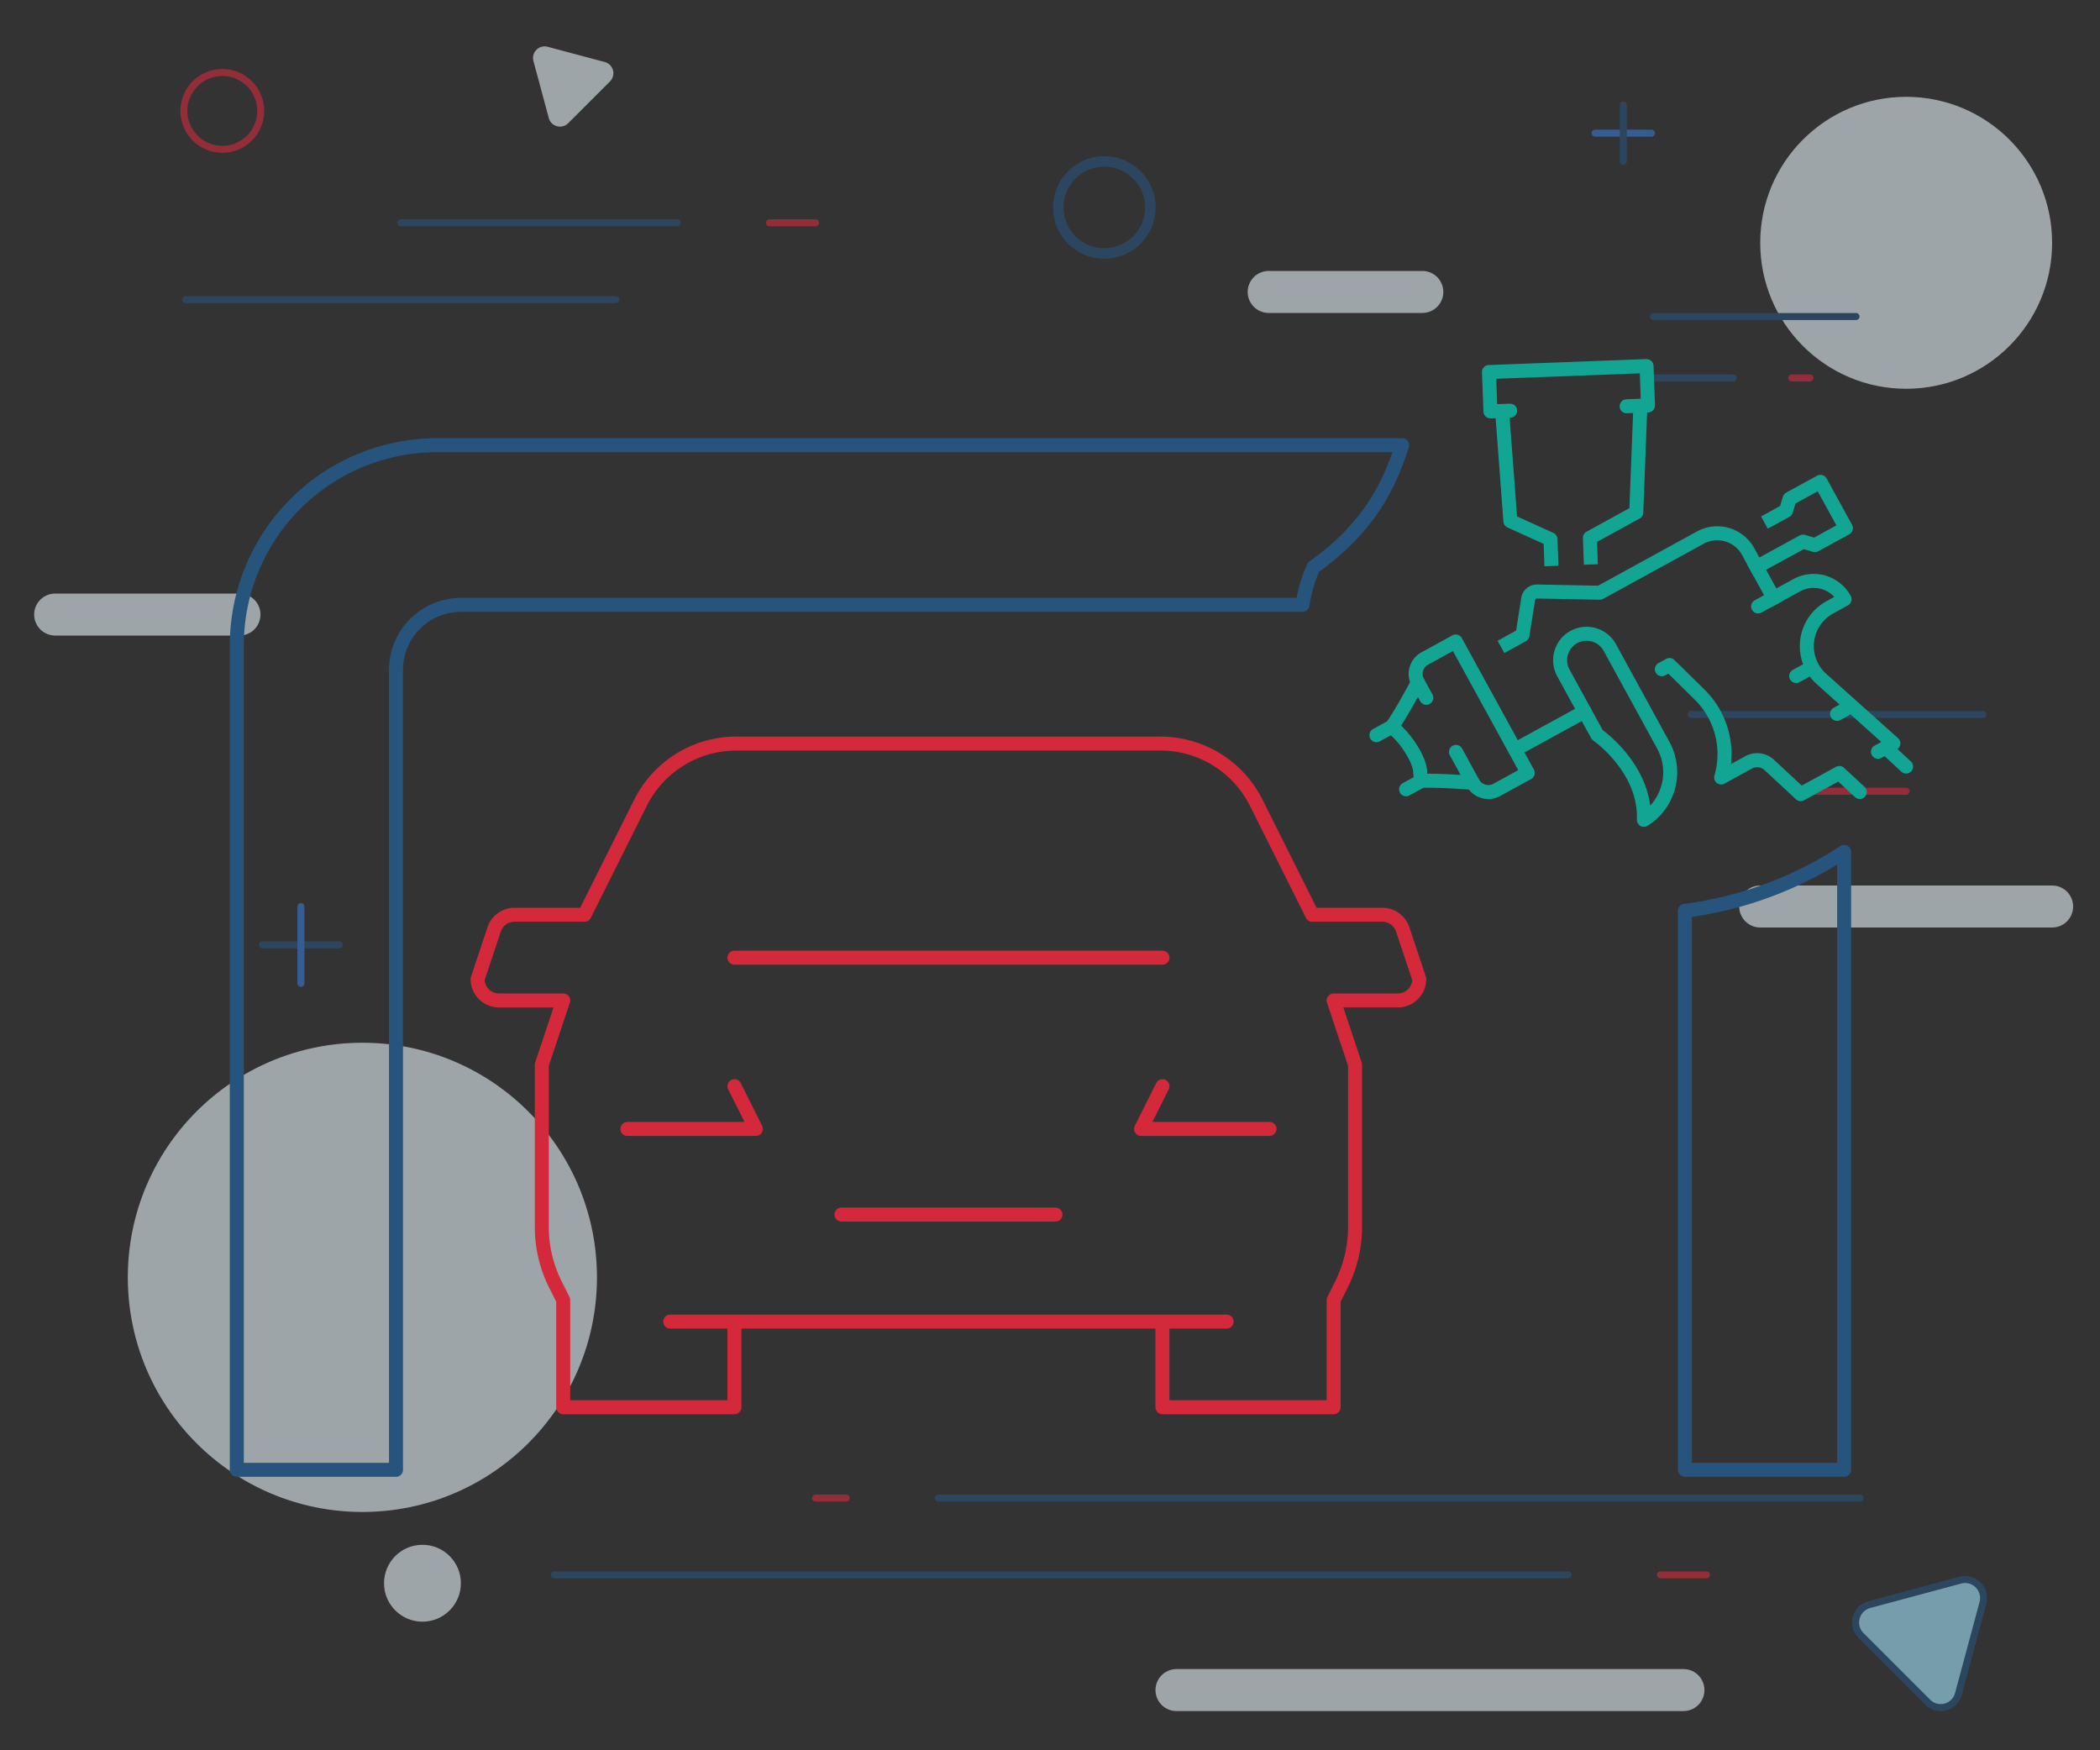 <svg xmlns="http://www.w3.org/2000/svg" xml:space="preserve" width="300" height="250"><rect width="100%" height="100%" fill="#333333" stroke="none"/>  <g id="Layer_1" opacity=".6">    <circle cx="272.31" cy="34.68" r="20.85" fill="#E5F1F7"></circle>    <circle cx="51.77" cy="182.45" r="33.51" fill="#E5F1F7"></circle>    <path fill="none" stroke="#E5F1F7" stroke-linecap="round" stroke-linejoin="round" stroke-miterlimit="10" stroke-width="6" d="M293.16 129.48h-41.7M240.49 241.4h-72.42M34.21 87.78H7.88M203.19 41.7h-21.95"></path>    <path fill="none" stroke="#26547C" stroke-linecap="round" stroke-linejoin="round" stroke-miterlimit="10" d="M96.75 31.82h-39.5"></path>    <path fill="none" stroke="#d3293a" stroke-linecap="round" stroke-linejoin="round" stroke-miterlimit="10" d="M116.5 31.82h-6.58"></path>    <path fill="none" stroke="#26547C" stroke-linecap="round" stroke-linejoin="round" stroke-miterlimit="10" d="M87.97 42.8H26.53"></path>    <circle cx="157.76" cy="29.63" r="6.58" fill="none" stroke="#26547C" stroke-linecap="round" stroke-linejoin="round" stroke-miterlimit="10" stroke-width="1.5"></circle>    <circle cx="31.76" cy="15.84" r="5.49" fill="none" stroke="#d3293a" stroke-linecap="round" stroke-linejoin="round" stroke-miterlimit="10"></circle>    <path fill="#A1E5FB" stroke="#26547C" stroke-linecap="round" stroke-linejoin="round" stroke-miterlimit="10" d="m280.05 225.7-13.02 3.5a2.64 2.64 0 0 0-1.18 4.4l9.53 9.53a2.63 2.63 0 0 0 4.4-1.18l3.5-13.02a2.64 2.64 0 0 0-3.23-3.23z"></path>    <path fill="none" stroke="#26547C" stroke-linecap="round" stroke-linejoin="round" stroke-miterlimit="10" d="M37.5 134.96h10.97"></path>    <path fill="none" stroke="#3A78D6" stroke-linecap="round" stroke-linejoin="round" stroke-miterlimit="10" d="M42.99 140.45v-10.97"></path>    <path fill="none" stroke="#26547C" stroke-linecap="round" stroke-linejoin="round" stroke-miterlimit="10" d="M224.03 224.94H79.2"></path>    <path fill="none" stroke="#d3293a" stroke-linecap="round" stroke-linejoin="round" stroke-miterlimit="10" d="M243.78 224.94h-6.58"></path>    <path fill="none" stroke="#26547C" stroke-linecap="round" stroke-linejoin="round" stroke-miterlimit="10" d="M134.06 213.97h131.67"></path>    <path fill="none" stroke="#d3293a" stroke-linecap="round" stroke-linejoin="round" stroke-miterlimit="10" d="M116.5 213.97h4.39"></path>    <path fill="none" stroke="#26547C" stroke-linecap="round" stroke-linejoin="round" stroke-miterlimit="10" d="M283.28 102.05h-41.69"></path>    <path fill="none" stroke="#d3293a" stroke-linecap="round" stroke-linejoin="round" stroke-miterlimit="10" d="M272.31 113.02h-15.36"></path>    <path fill="none" stroke="#3A78D6" stroke-linecap="round" stroke-linejoin="round" stroke-miterlimit="10" d="M227.87 19.02h8.05"></path>    <path fill="none" stroke="#26547C" stroke-linecap="round" stroke-linejoin="round" stroke-miterlimit="10" d="M231.9 23.04v-8.05"></path>    <path fill="#E5F1F7" d="m76.2 8.7 2.2 8.17a1.66 1.66 0 0 0 2.76.74l5.98-5.98c.9-.9.49-2.44-.74-2.77l-8.17-2.18A1.66 1.66 0 0 0 76.2 8.7z"></path>    <circle cx="60.35" cy="226.14" r="5.49" fill="#E5F1F7"></circle>    <path fill="none" stroke="#26547C" stroke-linecap="round" stroke-linejoin="round" stroke-miterlimit="10" d="M236.21 53.99h11.39"></path>    <path fill="none" stroke="#d3293a" stroke-linecap="round" stroke-linejoin="round" stroke-miterlimit="10" d="M255.96 53.99h2.61"></path>    <path fill="none" stroke="#26547C" stroke-linecap="round" stroke-linejoin="round" stroke-miterlimit="10" d="M236.21 45.21h28.94"></path>  </g>  <g id="Layer_2">    <g id="paint_gun_3_" fill="none" stroke-linejoin="round" stroke-miterlimit="10" stroke-width="2">      <g stroke="#13A594">        <g stroke-linecap="round">          <path d="m203.76 99.67-1.21-2.2a2.51 2.51 0 0 1 1-3.42l4.41-2.42 10.29 18.77-4.42 2.42a2.52 2.52 0 0 1-3.42-1L208 107.4"></path>          <path d="M202.55 97.47s-2.1 4.02-3.7 6.33l.76.71c1.4 1.3 3.36 4.2 3.28 6l.19 1.02c2.81-.1 7.33.29 7.33.29M196.63 105.01l2.21-1.21M200.87 112.74l2.21-1.21"></path>        </g>        <path stroke-linecap="round" d="m268.28 107.38 2.2-1.2-10.28-9.21a6.3 6.3 0 0 1 1.18-10.2l2.13-1.18h0a5.04 5.04 0 0 0-6.83-2l-5.52 3.03"></path>        <path stroke-linecap="square" d="m215.3 91.92 2.2-1.22.8-5.06c.05-.65.61-1.16 1.27-1.15l8.98.17 14.35-7.87a5.04 5.04 0 0 1 6.84 2l3.63 6.62"></path>        <path stroke-linecap="round" d="m223.34 96.12 4.84 8.83s6.95 4.81 6.66 12.15c0 0 .27-.16.69-.47a8.05 8.05 0 0 0 2.05-10.25l-7.61-13.9c-1-1.82-3.3-2.49-5.13-1.49h0c-1.83 1-2.5 3.3-1.5 5.13z"></path>        <path stroke-linecap="square" d="m252.94 74.16 2.21-1.21.5-1.71 4.42-2.42 3.63 6.62-4.42 2.42-1.71-.5-6.63 3.63"></path>        <path stroke-linecap="round" d="m216.43 107.08 9.94-5.44M269.38 106.78l2.92 2.71M265.68 113.12l-2.92-2.71-5.52 3.02-4.5-4.18a2.53 2.53 0 0 0-2.93-.36l-3.93 2.16h0c1.23-4.22.05-8.76-3.08-11.84l-4.29-4.22-1.1.6M256.6 96.56l2.21-1.22M262.44 101.97l1.11-.61"></path>        <g>          <path stroke-linecap="square" d="m214.63 59.26 1.14 15.17 5.73 2.6.1 2.82M227.23 79.63l-.1-2.81 6.62-3.63.57-14.67"></path>          <path stroke-linecap="round" d="m215.74 58.66-2.82.1-.21-5.62 22.51-.85.21 5.62-3.05.12"></path>        </g>      </g>      <g stroke="#d3293a" stroke-linecap="round">        <path d="M95.75 188.77h9.17V201H80.46V185.7l-1.12-2.24a18.3 18.3 0 0 1-1.94-8.2v-23.2l3.06-9.16h-9.18a3.06 3.06 0 0 1-3.05-3.06l2.36-7.08a3.06 3.06 0 0 1 2.9-2.1H83.5l8-16a15.29 15.29 0 0 1 13.68-8.45h60.6c5.8 0 11.09 3.27 13.68 8.45l8 16h10.03c1.32 0 2.48.85 2.9 2.1l2.36 7.08a3.06 3.06 0 0 1-3.06 3.06h-9.17l3.06 9.17v23.19c0 2.84-.67 5.65-1.94 8.2l-1.12 2.24V201h-24.46v-12.23h9.17M101.86 188.77h67.27"></path>        <path d="M89.63 161.25h18.35l-3.06-6.11M181.36 161.25h-18.35l3.06-6.11M120.21 173.48h30.57M104.92 136.79h61.15"></path>      </g>      <g stroke="#26547C" stroke-linecap="round">        <path d="M187.65 81c7.86-5.57 10.83-11.66 12.65-17.41H62.43a28.6 28.6 0 0 0-28.6 28.6v117.75h22.74V95.69a9.3 9.3 0 0 1 9.3-9.3h120.2c.28-1.84.79-3.65 1.58-5.4zM240.7 130.1v79.83h22.75v-88.25a54.03 54.03 0 0 1-22.75 8.42z"></path>      </g>    </g>  </g></svg>